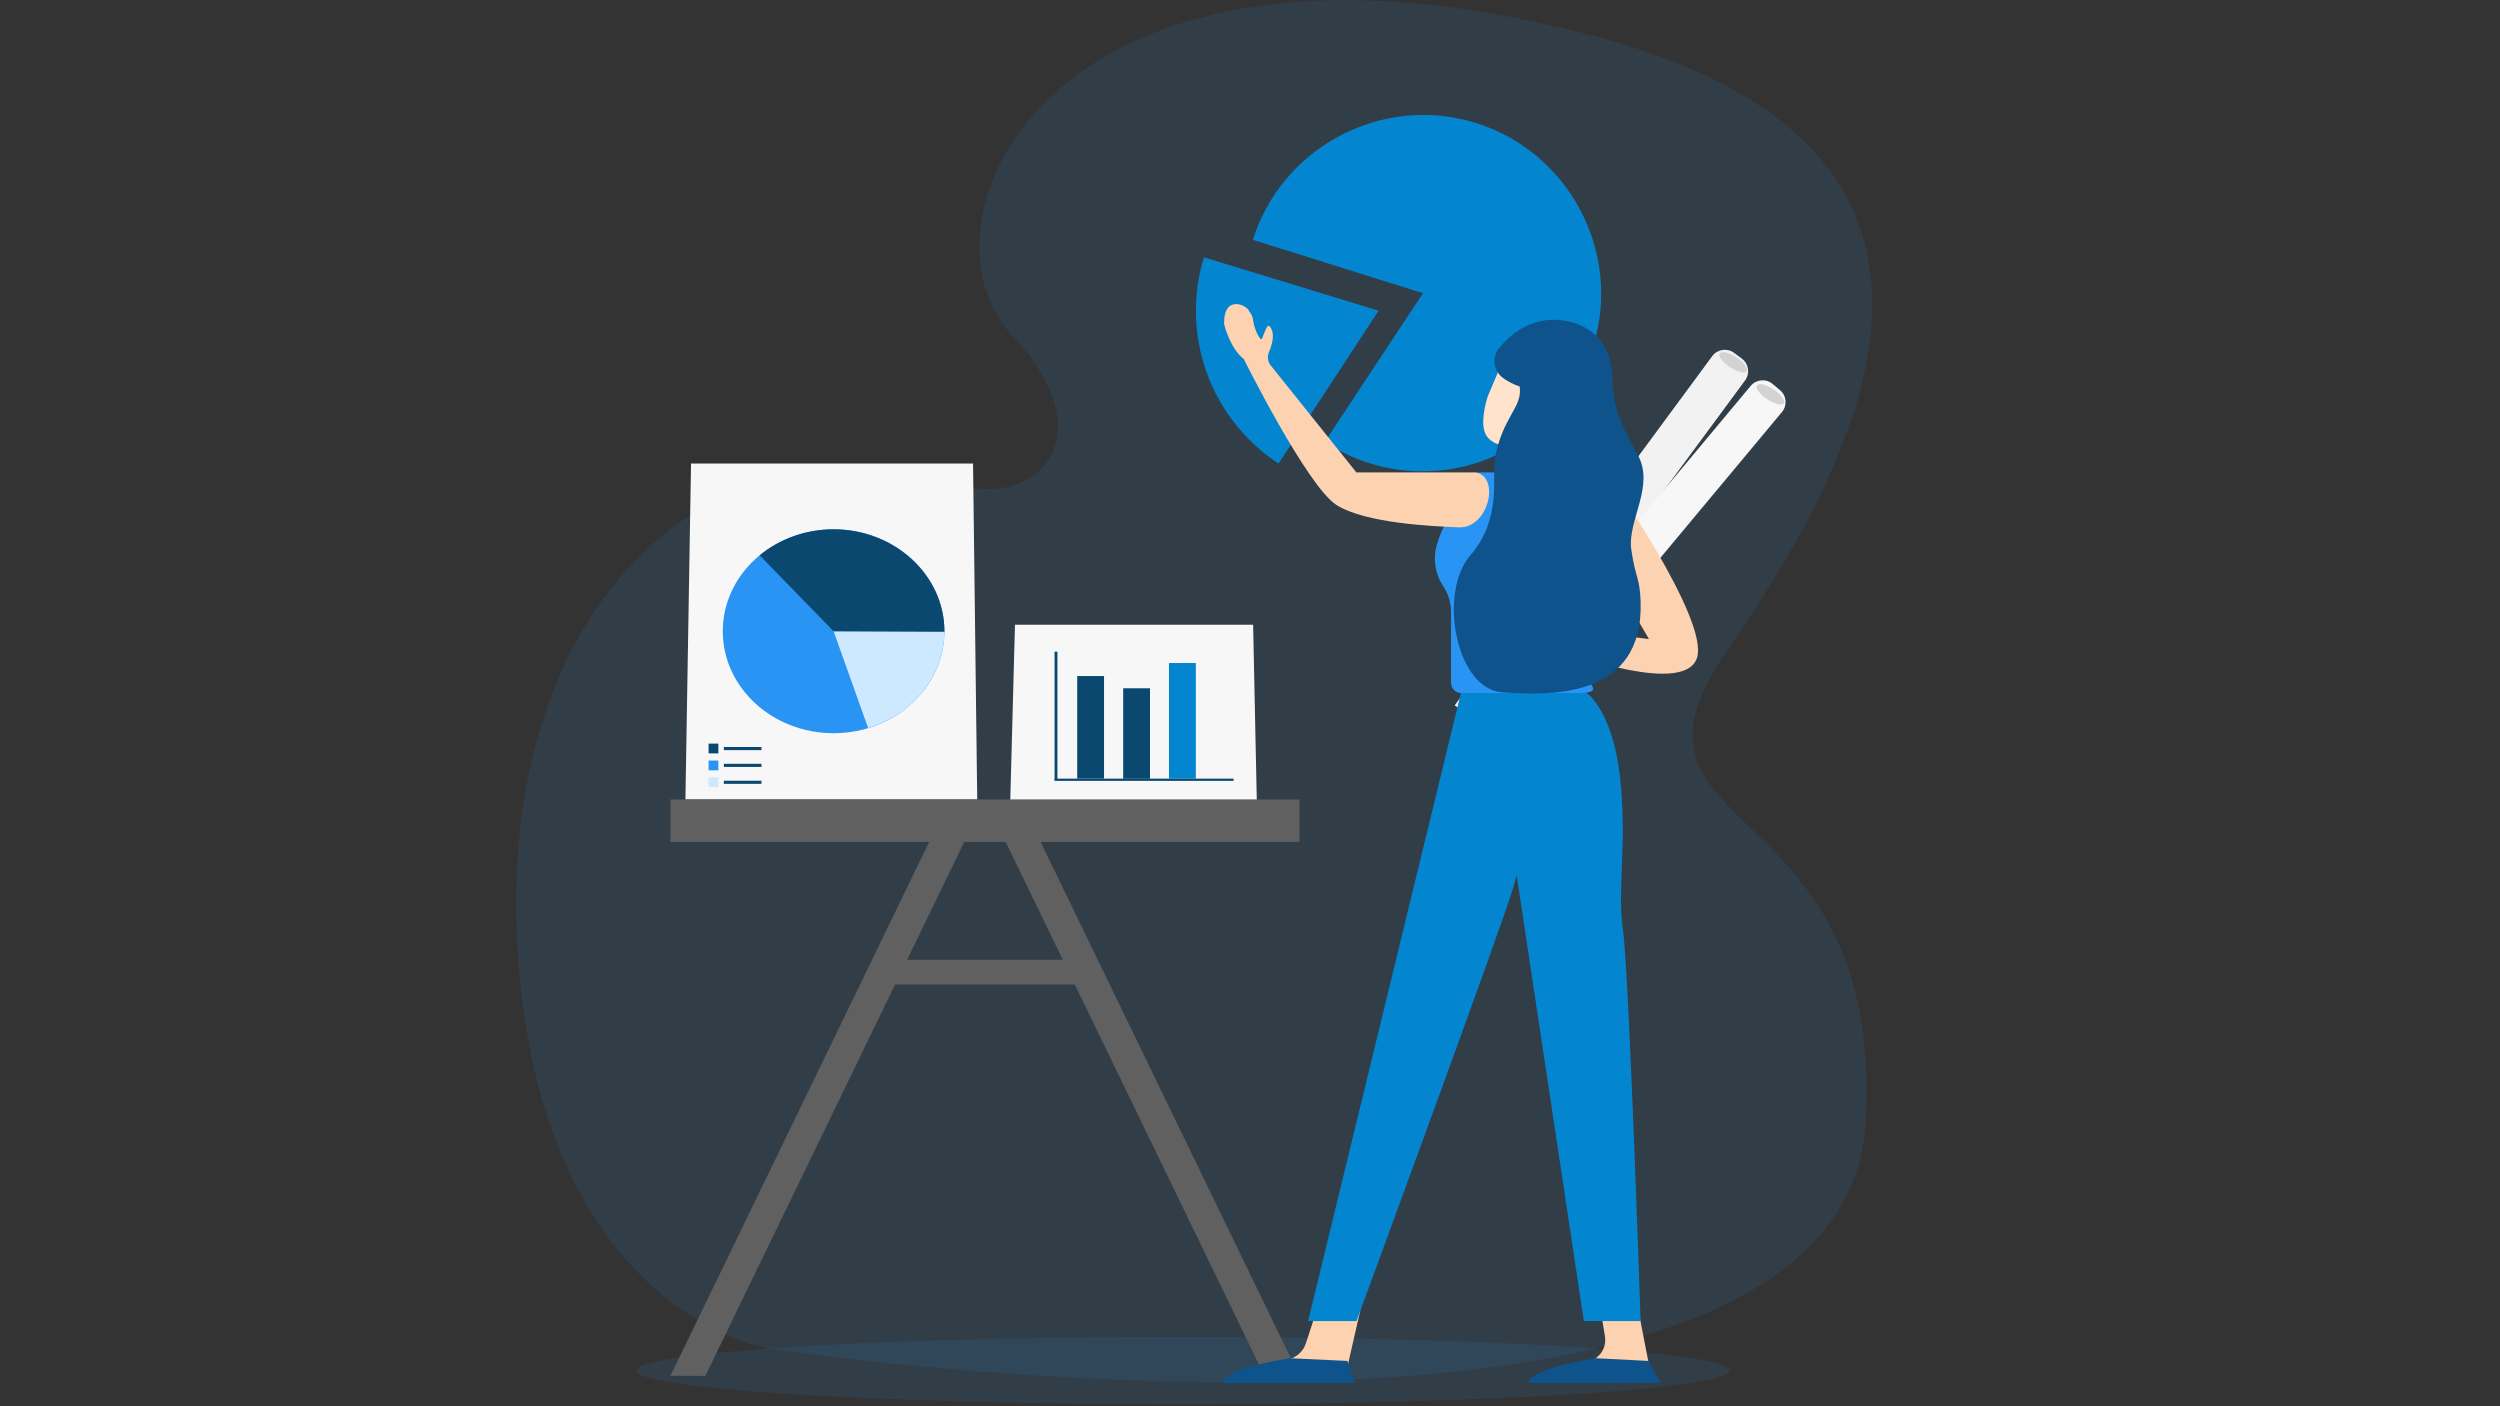 <svg version="1.1" xmlns="http://www.w3.org/2000/svg" xmlns:xlink="http://www.w3.org/1999/xlink" x="0px" y="0px" viewBox="0 0 1920 1080" style="enable-background:new 0 0 1920 1080;" xml:space="preserve">
<rect x="0" y="0" width="1920" height="1080" fill="#333333" stroke="none"/>
<style xmlns="http://www.w3.org/2000/svg" type="text/css">
	.st0{opacity:0.11;fill:#2A94F4;}
	.st1{fill:#F7F7F7;}
	.st2{fill:#606060;}
	.st3{fill:#2A94F4;}
	.st4{fill:#CCE9FF;}
	.st5{fill:#0B4870;}
	.st6{fill:#0485d0;}
	.st7{fill:#F2F2F2;}
	.st8{fill:#D3D3D3;}
	.st9{fill:#FCD2B1;}
	.st10{fill:#0E538C;}
	.st11{fill:none;stroke:#FFFFFF;stroke-width:0.522;stroke-miterlimit:10;}
	.st12{fill:#FFE3CA;}
</style>
<g xmlns="http://www.w3.org/2000/svg" id="Background">
	<ellipse class="st0" cx="908.6" cy="1052.6" rx="420" ry="25.9"/>
	<path class="st0" d="M588.6,1035.5c0,0-176.4-29.7-191.3-310s168.4-412.1,337.4-354c57.6,19.8,117.9-33.4,42.3-114.3   c-81.9-87.6,31.1-340.8,448.6-229.2c318.3,85.1,214,308,101.3,470.8c-102.4,147.8,121.2,103.8,105.9,363.6   C1415.3,1160.7,588.6,1035.5,588.6,1035.5z"/>
</g>
<g xmlns="http://www.w3.org/2000/svg" id="Objects">
	<polygon class="st1" points="750.5,614 526.4,614 530.7,356 747.3,356  "/>
	<g>
		<g>
			<g>
				<rect x="514.9" y="614" class="st2" width="483.1" height="32.6"/>
			</g>
			<g>
				<rect x="670.9" y="737.1" class="st2" width="171" height="19"/>
			</g>
			<g>
				<polygon class="st2" points="514.9,1056.6 723,627.2 744.8,637.8 541.7,1056.7     "/>
			</g>
			<g>
				<polygon class="st2" points="997.9,1056.6 789.8,627.2 768.1,637.8 971.1,1056.7     "/>
			</g>
		</g>
	</g>
	<g>
		<ellipse class="st3" cx="640.2" cy="484.8" rx="85.1" ry="78.3"/>
		<path class="st4" d="M640.2,484.8h85.1c0,16.5-5.7,32.6-16.2,45.9c-10.5,13.4-25.4,23.3-42.4,28.4L640.2,484.8z"/>
		<path class="st5" d="M640.2,484.8l-56.8-58.3c15.6-12.8,35.8-20,56.8-20c46.7,0,85.1,35.3,85.1,78.3c0,0.1,0,0.3,0,0.4    L640.2,484.8z"/>
	</g>
	<g>
		<polygon class="st1" points="965.2,614 775.9,614 779.5,479.8 962.4,479.8   "/>
		<g>
			<rect x="827.3" y="519.2" class="st5" width="20.6" height="78.8"/>
			<rect x="862.6" y="528.6" class="st5" width="20.6" height="69.5"/>
			<rect x="897.8" y="509.2" class="st6" width="20.6" height="88.8"/>
		</g>
		<rect x="809.9" y="500.5" class="st5" width="2.2" height="98.6"/>
	</g>
	<rect x="809.9" y="598" class="st5" width="137.5" height="1.7"/>
	<rect x="544.2" y="571.1" class="st5" width="7.5" height="7.5"/>
	<rect x="555.9" y="573.7" class="st5" width="28.9" height="2.4"/>
	<rect x="555.9" y="586.6" class="st5" width="28.9" height="2.4"/>
	<rect x="555.9" y="599.6" class="st5" width="28.9" height="2.4"/>
	<rect x="544.2" y="584.1" class="st3" width="7.5" height="7.5"/>
	<rect x="544.2" y="597" class="st4" width="7.5" height="7.5"/>
</g>
<g xmlns="http://www.w3.org/2000/svg" id="Character">
	<g>
		<path class="st6" d="M1092.8,225.2l-130.6-41c21.5-68.7,93.8-109.3,163.7-91.9c72.9,18.1,117.9,93,99.8,165.9    s-93,117.9-165.9,99.8c-15.1-3.7-29.4-10-42.4-18.6L1092.8,225.2z"/>
		<path class="st6" d="M1058.8,238.6L981.9,356c-25.4-16.6-44.7-41.1-55.1-69.6c-10.3-28.6-11.1-59.7-2.2-88.8L1058.8,238.6z"/>
	</g>
	<g>
		<path class="st7" d="M1142.4,560.3l-25.2-18.6L1315,273.5c3.9-5.3,11.4-6.5,16.8-2.5l5.9,4.4c5.3,3.9,6.5,11.4,2.5,16.8    L1142.4,560.3z"/>
		<path class="st1" d="M1155.1,572.4l-24.1-20.1l213.5-255.9c4.2-5.1,11.8-5.8,16.9-1.5l5.6,4.7c5.1,4.2,5.8,11.8,1.5,16.9    L1155.1,572.4z"/>
		
			<ellipse transform="matrix(0.551 -0.835 0.835 0.551 365.267 1235.866)" class="st8" cx="1330.7" cy="278.6" rx="4.5" ry="12.4"/>
		
			<ellipse transform="matrix(0.551 -0.835 0.835 0.551 357.574 1270.732)" class="st8" cx="1359.2" cy="303.2" rx="4.5" ry="12.4"/>
	</g>
	<g>
		<path class="st9" d="M1229.3,1006l3.3,20.5c1.3,8.2-3.5,16.1-11.4,18.7l-35.2,11.6h82.1l-9.9-50.8H1229.3z"/>
		<path class="st10" d="M1266,1045.2l-40.6-2.1c0,0-51.1,7.9-51.4,19h101.3L1266,1045.2z"/>
		<g>
			<path class="st9" d="M1011.3,1006l-8.4,25.7c-1.8,5.6-6.3,10-11.9,11.9l-39.9,13.2h82.1l11.6-50.8H1011.3z"/>
			<path class="st10" d="M1034.8,1045.2l-44.4-2.1c0,0-51.1,7.9-51.4,19h101.3L1034.8,1045.2z"/>
		</g>
		<path class="st6" d="M1218.3,531.9c0,0,20,13.3,25.8,64.3c5.8,51-2.3,88,2.3,117.8l0,0c4.6,29.8,13.6,300.6,13.6,300.6h-43.6    l-72.7-482.4L1218.3,531.9z"/>
		<path class="st11" d="M1230.7,1014.6"/>
		<path class="st11" d="M1173,622.4"/>
		<path class="st6" d="M1123.4,526.4h77.2c0,0,9.5,57.5-7.2,91.1c-16.8,33.6-25.8,42.6-30.6,62.1l0,0c-4.8,19.5-121,335-121,335    h-37.2L1123.4,526.4z"/>
		<path class="st9" d="M1234.7,364.4c0,0,77.6,110.6,68.7,140.5c-8.9,29.9-98-3.2-98-3.2v-18.6l61,7.7l-46.3-79.2L1234.7,364.4z"/>
		<path class="st3" d="M1102.6,422.2c4.6-23.8,32.2-59.4,32.2-59.4h109.3l-28.8,149.9v0c-1.9,9.6,21.9,19.6-3.8,19.6h-89.2    c-4.4,0-7.9-3.5-7.9-7.9v-54c0-7.2-2-14.4-6.1-20.4C1101.5,439.7,1101.3,428.9,1102.6,422.2z"/>
		<path class="st12" d="M1152.4,281.2l-9.8,23.2c0,0-5.8,17.2-2.4,27.3c3.9,11.6,21.3,11.5,21.3,11.5l-5.2,28.3h44.3V282    L1152.4,281.2z"/>
		<path class="st10" d="M1154.9,290.7c-8-5.4-9.5-16.4-3.3-23.8c8.7-10.3,23.7-22.7,45-21.2c21,1.5,41.2,14.4,41.7,44.5    c0.3,20.1,5.3,34,19.5,59.2c13.3,23.7-8,50.4-5,72.3c3,21.9,6.6,21.5,7.2,40.5c2.3,74.7-69.7,72.1-106.3,69.5    c-35.9-2.6-49.2-76.7-24.5-105.2c24.7-28.5,16.4-61.1,18.9-74.5c6-32.5,21.4-38.9,19-55.2C1162.6,295.4,1158.4,293.1,1154.9,290.7    z"/>
		<path class="st9" d="M940.1,248.3c-0.2-22.6,18.2-13.7,19.2-9.3c0.2,0.9,2.4,1.5,3.3,8.1c0.9,6.5,5.7,15.4,6.6,13.1    c1.8-4.6,4-11.3,5.6-9.8c5,5,2.2,14.4-0.3,20.2c-1.4,3.3-0.9,7.1,1.3,9.9l65.9,82.3h91.8c18.9,3.7,9.6,43.1-13.1,42.2    c-19.9-0.8-71.4-3-93.9-17.1c-22.5-14.2-71.3-112.2-71.3-112.2C945.2,268.1,940.1,250.1,940.1,248.3z"/>
	</g>
</g>
</svg>